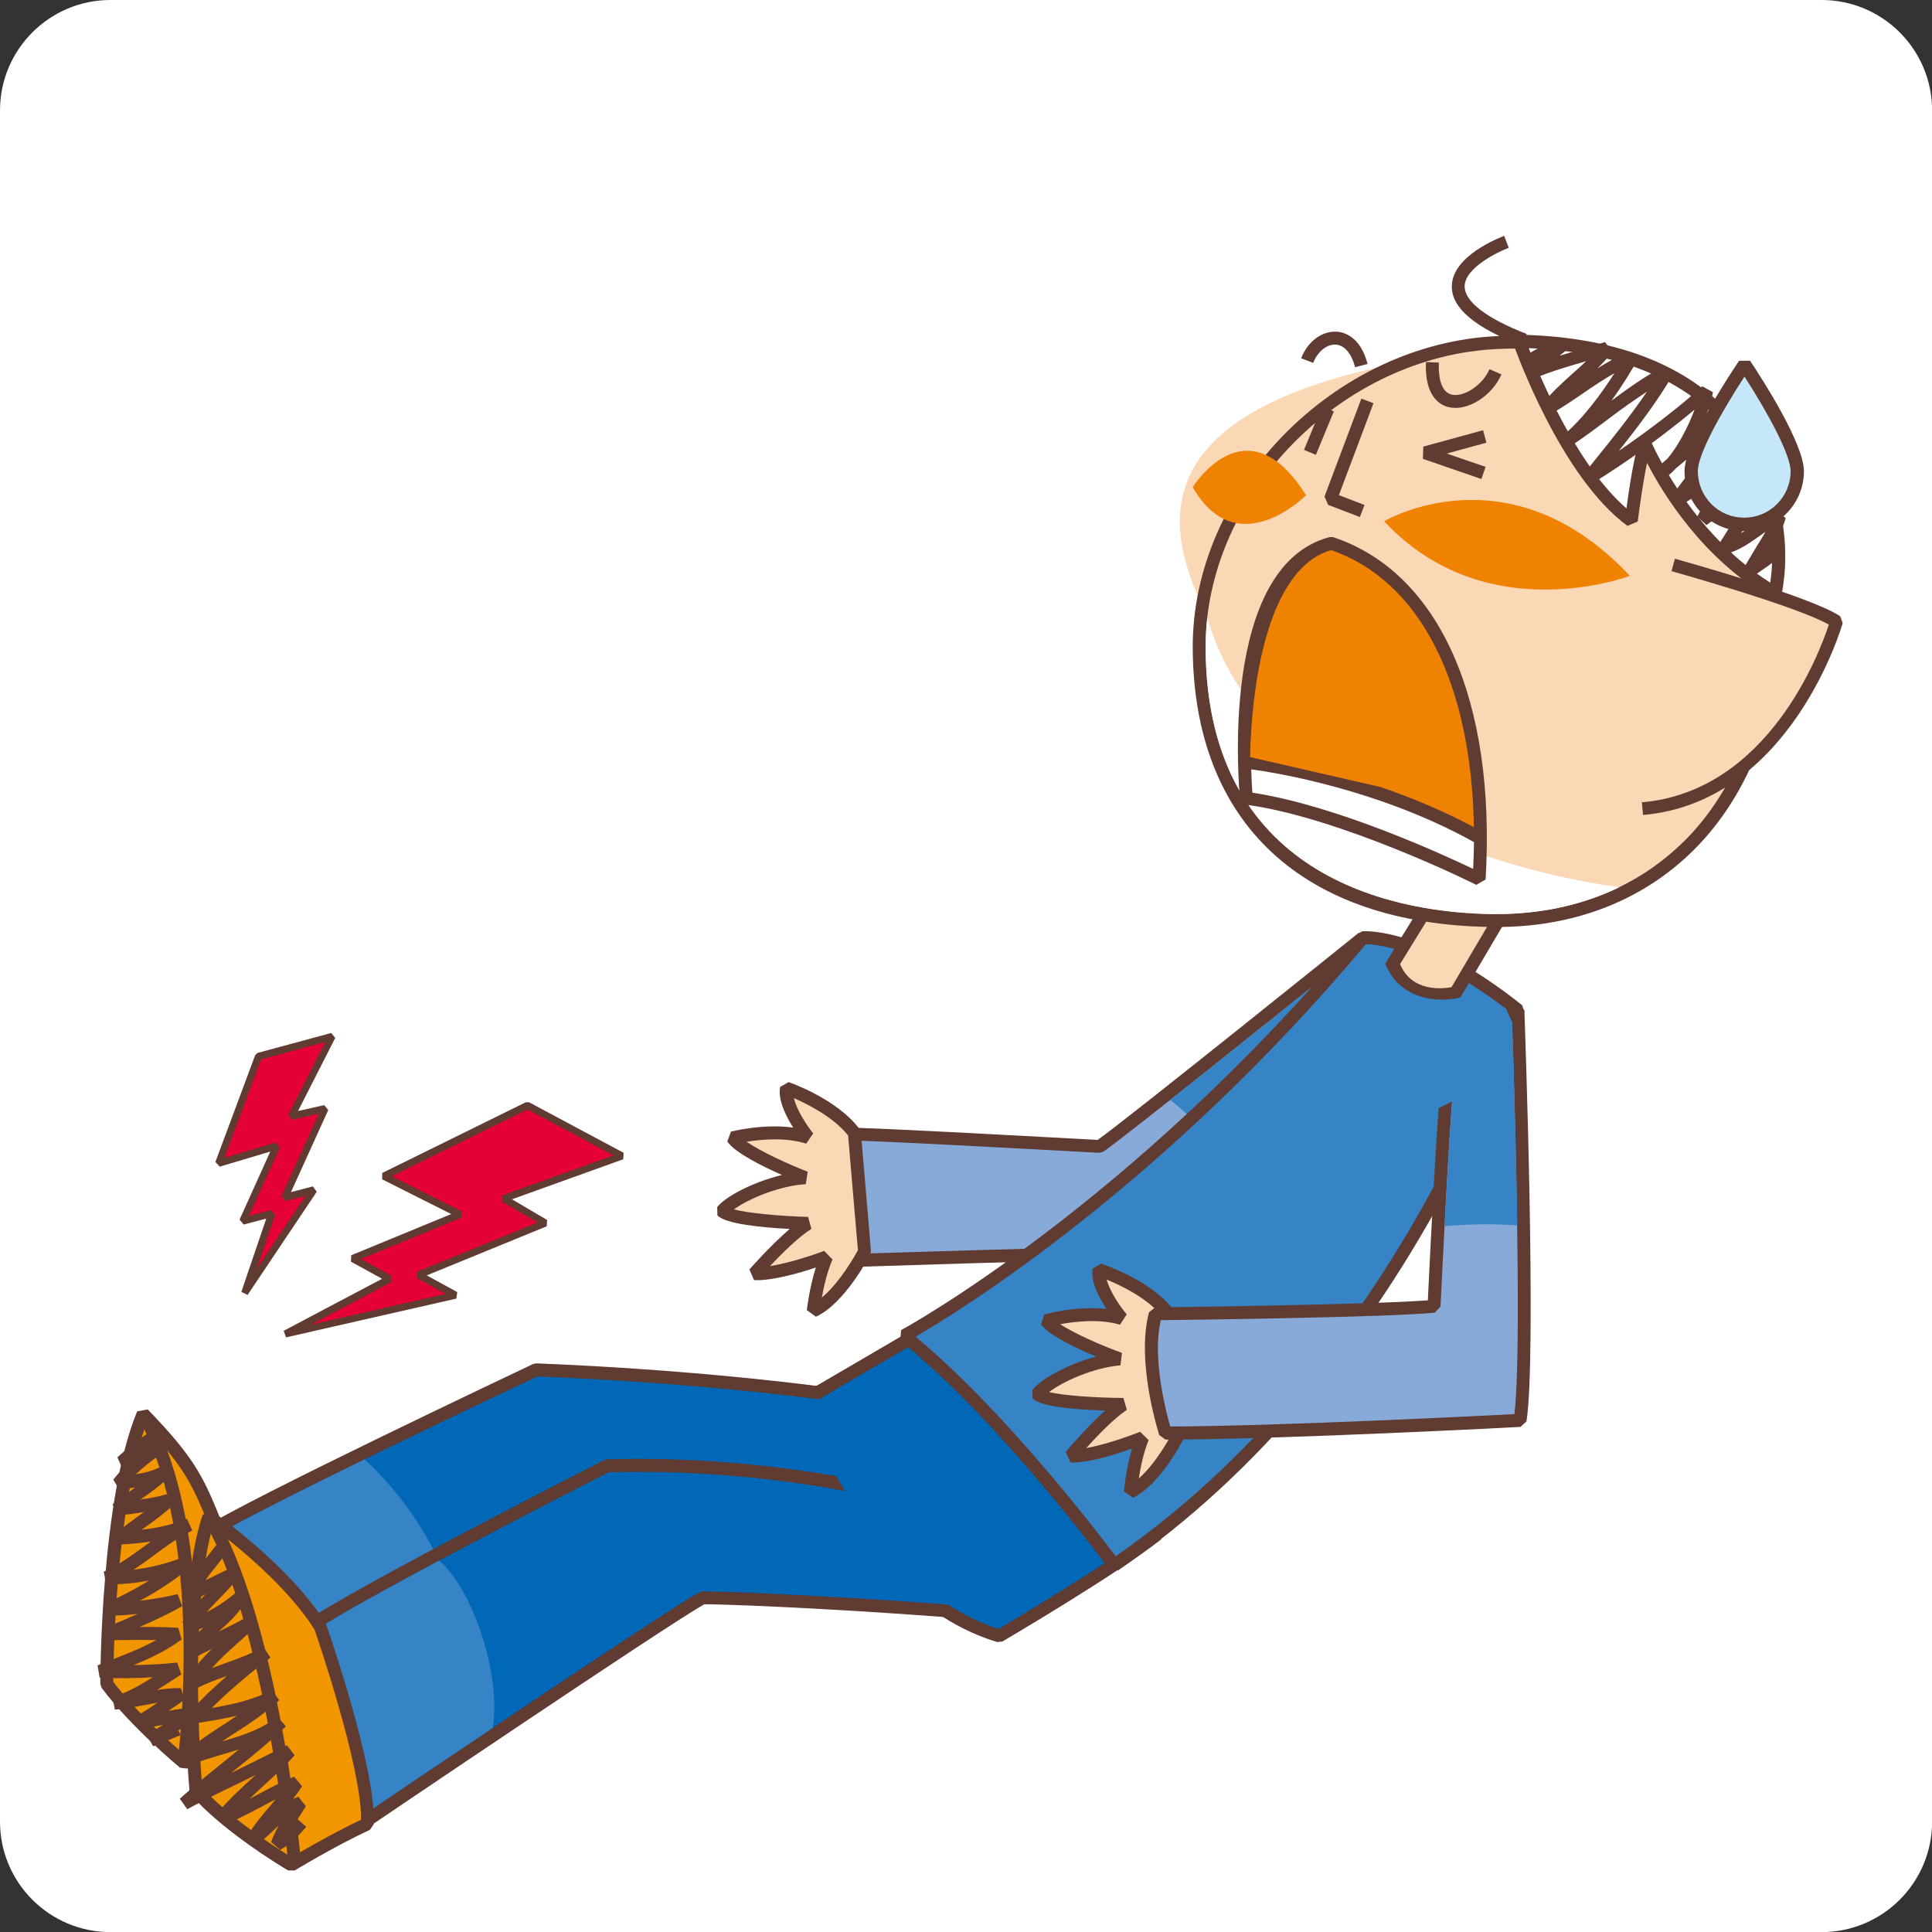 <?xml version="1.0" encoding="UTF-8"?><svg id="_レイヤー_2" xmlns="http://www.w3.org/2000/svg" viewBox="0 0 182.99 182.99"><rect x="0" y="0" width="182.99" height="182.99" fill="#333333" stroke="none"/><g id="_レイヤー_1-2"><g><g><path d="M10.46,0H172.54c5.77,0,10.46,4.69,10.46,10.46V172.54c0,5.77-4.69,10.46-10.46,10.46H10.46c-5.77,0-10.46-4.69-10.46-10.46V10.46C0,4.69,4.69,0,10.46,0Z" fill="#fff"/><g><g><g><g><path d="M90.03,124.39l-.75-.11-14.16,8.27-.27,.73c.26,.74,6.29,18.23,19.61,22.25l.49-.06c.44-.26,10.76-6.32,15.03-9.67l.06-.9-20.01-20.5Z" fill="#5f3b31"/><path d="M94.57,154.27c-11.43-3.64-17.38-18.23-18.39-20.92,.81-.47,12.54-7.33,13.31-7.76,.62,.64,18.28,18.74,19.18,19.67-4.11,3.09-12.6,8.13-14.1,9.01Z" fill="#0068b6"/></g><g><g><path d="M81.37,131.9l-.29-.13c-.12-.01-12.5-1.93-30.3-2.64l-.28,.06c-1.1,.53-27.02,12.76-31.54,15.7l-.24,.72c.04,.11,3.85,10.92,4.28,18.08l.95,.46c.3-.19,29.71-20.15,33.59-22.16,4.96-.27,17.86,.3,27.24,1.21l.67-.54c.03-.28,.63-6.96-4.07-10.76Z" fill="#5f3b31"/><path d="M84.26,141.94c-9.44-.9-22.1-1.45-26.92-1.16l-.23,.06c-3.24,1.62-27.94,18.32-32.98,21.73-.62-6.48-3.4-14.86-4.09-16.9,5.23-3.18,28.89-14.38,30.86-15.3,16.47,.66,28.24,2.35,29.82,2.59,3.19,2.66,3.55,7.01,3.55,8.78,0,.09-.01,.13-.01,.2Z" fill="#0068b6"/><path d="M34.53,138.22c-6.12,3-12.15,6.03-14.49,7.45,.7,2.03,3.47,10.41,4.09,16.9,2.65-1.8,10.81-7.31,18.38-12.35-1.88-5.48-5.34-9.54-7.98-12Z" fill="#3684c6"/></g><g><path d="M21.44,145.31l-.3-.76c-1.76-4.42-2.48-6.24-7.15-11.06l-1,.19c-3.44,8.3-3.49,25.1-3.49,25.81l.12,.37c2.78,3.72,7.24,7.41,7.43,7.57l.65,.08c.19-.09,4.54-2.19,7.84-4.49l.26-.42c.05-.38,.08-.78,.08-1.21,0-5.61-4.24-15.62-4.43-16.07Z" fill="#5f3b31"/><path d="M16.95,165.74c-1.41-1.23-4.26-3.86-6.23-6.46,.01-1.86,.25-15.96,2.95-23.89,4.89,10.09,3.72,26,3.28,30.35Z" fill="#f29600"/><path d="M24.6,162.17c-2.27,1.54-5.01,3.01-6.44,3.74,.43-4.07,1.53-18.11-2.32-28.53,2.14,2.61,2.86,4.38,4.16,7.64l.31,.77c.05,.13,4.34,10.25,4.34,15.58,0,.29-.03,.55-.05,.81Z" fill="#f29600"/><path d="M18.46,162.88l-.38-1.09c-.71,0-1.41,.13-2.11,.25,.22-.16,.44-.31,.67-.46l.82-.58-.33-1.11c-.77-.02-1.52,.07-2.26,.18,.53-.33,1.05-.66,1.56-1l.75-.48-.4-1.12c-1.32,.14-2.71,.22-4.13,.24,1.58-.65,3.14-1.38,4.56-2.43l-.33-1.1c-1.19-.08-2.42-.09-3.65-.08,1.41-.62,2.78-1.27,4.03-1.97l-.43-1.14c-1.23,.29-2.41,.49-3.57,.62,1.46-.79,3.16-1.84,4.54-3.01l-.61-1.04c-1.54,.58-3.08,.94-4.55,1.12,.67-.43,1.3-.9,1.93-1.36,1.15-.86,2.35-1.73,3.64-2.36l-.51-1.12c-1.41,.6-2.92,.9-4.29,1.05,.03-.03,.19-.13,.19-.13,.96-.69,1.96-1.39,2.79-2.22l-.62-1.02c-.75,.25-1.6,.39-2.45,.5l.04-.03c.94-.66,1.92-1.34,2.75-2.2l-.74-.95c-.76,.44-1.61,.65-2.52,.8,.68-.64,1.44-1.23,2.19-1.79,0,0-.44-.8-.53-.96,.09-.06,.16-.12,.25-.18l-.7-1c-1.1,.76-2.06,1.51-2.94,2.32l.48,1.06s.06-.02,.08-.02c-.34,.34-.65,.69-.95,1.07l.58,.97,.64-.1c.28-.04,.57-.08,.85-.13-.05,.04-.1,.08-.15,.12l-1.99,1.48,.49,1.08,1.21-.16c.42-.06,.84-.12,1.26-.18-.24,.18-.48,.36-.74,.54l-1.93,1.45,.42,1.08c.82-.04,1.84-.12,2.91-.28-.14,.12-.3,.21-.45,.33-1.33,.97-2.58,1.9-4,2.52l.21,1.16c1.26,.08,2.66-.04,4.1-.33-1.66,1.02-3.28,1.79-4.1,2.17l.25,1.17c.88,0,1.82-.07,2.75-.17-1.04,.47-2.1,.92-3.19,1.33l.23,1.17,1.43-.02c1.09-.02,2.2-.02,3.3,0-1.34,.73-2.78,1.3-4.27,1.88l-1.3,.52,.2,1.17c1.78,.07,3.44,.05,5.03-.05-1.23,.78-2.5,1.5-3.82,1.88l.23,1.19c.93-.07,1.84-.25,2.73-.42,.45-.09,.88-.16,1.31-.24-.64,.45-1.28,.87-1.97,1.24l.29,1.14c.74,0,1.48-.14,2.2-.28-.41,.26-1.52,.96-1.52,.96l.58,1.07,2.61-1.06s-.11-.22-.21-.44c.52-.31,1.06-.64,1.55-1.04Z" fill="#5f3b31"/></g></g><g><g><path d="M88.32,141.91l-.21-.11c-.13-.04-13.49-4.08-30.64-3.58l-.25,.07c-.98,.5-24.05,12.27-28.32,15.33l-.22,.7c.03,.11,3.79,10.89,4.53,18.79l.95,.45c.29-.2,28.73-19.45,32.54-21.61,3.63,0,17.29,.71,25.47,1.44l.66-.58c.02-.28,.27-7.08-4.51-10.91Z" fill="#5f3b31"/><path d="M66.54,150.73l-.29,.07c-3.08,1.68-27.07,17.89-31.95,21.18-.84-7-3.65-15.63-4.33-17.62,4.86-3.24,25.89-14.01,27.67-14.91,16.02-.45,28.64,3.1,29.98,3.48,3.44,2.81,3.93,7.53,3.98,9.2-8.37-.72-21.73-1.4-25.06-1.4Z" fill="#0068b6"/><path d="M34.31,171.98c1.94-1.31,6.9-4.66,12.36-8.32,.8-4.83-1.74-12.94-5.07-15.85-4.96,2.65-9.63,5.22-11.61,6.55,.68,2,3.49,10.62,4.33,17.62Z" fill="#3684c6"/></g><g><path d="M30.91,153.87l-.06-.13c-3.47-5.5-10.43-10.37-10.73-10.58l-.92,.3c-2.77,8.13-1.32,25.45-1.25,26.18l.14,.36c3.19,3.62,8.96,7.02,9.2,7.16h.63s3.74-2.28,7.12-3.85l.35-.52c.3-5.06-4.29-18.36-4.49-18.91Z" fill="#5f3b31"/><path d="M19.15,169.32c-.07-.93-.4-5.37-.4-10.55,0-4.62,.28-9.78,1.22-13.52,4.79,9.31,6.85,26.68,7.25,30.41-1.61-1-5.63-3.64-8.07-6.35Z" fill="#f29600"/><path d="M34.19,172.36c-2.21,1.05-4.47,2.32-5.77,3.08-.41-3.89-2.31-19.95-6.83-29.64,2.34,1.87,6.02,5.11,8.2,8.54,.27,.78,4.41,12.89,4.41,17.91v.11Z" fill="#f29600"/><path d="M28.2,172.3c.18-.29,.35-.58,.54-.86l.23-.36-.71-.91c-.19,.07-.37,.17-.54,.26,.31-.4,.61-.8,.89-1.25l-.75-.9c-1.2,.48-2.37,1.12-3.5,1.72-.24,.13-.48,.24-.72,.37,.42-.4,.85-.8,1.27-1.19,1.01-.92,2.05-1.87,3-2.93l-.74-.94-4.63,2.3c-.22,.11-.45,.22-.67,.33,.08-.07,.16-.13,.24-.19,1.66-1.32,3.37-2.71,4.97-4.24l-.82-.91c-1.47,1.2-3.35,1.8-5.22,2.34,.33-.22,.66-.45,.99-.66,1.48-.95,3.02-1.94,4.42-3.24l-.71-.98c-1.7,.95-3.69,1.37-5.68,1.71,1.57-1.56,3.46-3.19,5.56-4.77l-.68-1.02c-1.13,.67-2.33,1.09-3.6,1.55-.42,.14-.85,.31-1.27,.47,.78-.89,1.7-1.72,2.63-2.54l1.58-1.44-.74-.96c-.9,.54-1.88,1.02-2.83,1.47,.94-.83,1.92-1.69,2.57-2.94l-.94-.75c-.74,.65-1.74,1.35-2.77,1.85,.37-.41,.76-.82,1.16-1.23,.62-.63,1.25-1.29,1.81-1.99l-.79-.91-1.68,.82c-.2,.09-.39,.18-.6,.28,.33-.48,.7-.94,1.08-1.41l.9-1.17-.98-.72-.87,1.12c-.85,1.05-1.72,2.13-2.24,3.51l.94,.71c.37-.28,.77-.5,1.19-.72-.79,.82-1.58,1.67-2.21,2.66l.62,.93c.47-.08,.93-.22,1.38-.41-.69,.63-1.36,1.29-1.86,2.14l.83,.83c.59-.35,1.21-.66,1.83-.96-.93,.9-1.78,1.87-2.31,2.96l.83,.8c.92-.49,1.88-.83,2.89-1.19-1.36,1.19-2.58,2.36-3.6,3.49l.55,1.02,.75-.13c1.05-.17,2.16-.36,3.26-.62-.36,.24-.73,.49-1.09,.73-1.34,.86-2.72,1.76-4,2.87l.62,1.03,2.75-.86c.63-.18,1.27-.37,1.9-.57-.44,.35-.87,.72-1.31,1.07-1.42,1.15-2.89,2.33-4.29,3.6l.71,.99c1.73-.95,3.55-1.82,5.31-2.67,0,0,.74-.36,1.19-.59-.05,.05-.11,.1-.17,.15-1.24,1.13-2.52,2.3-3.63,3.65l.69,.96c1.3-.49,2.56-1.16,3.78-1.81,.39-.21,.79-.42,1.19-.62-.15,.18-.3,.36-.46,.56-.76,.88-1.55,1.81-2.2,2.91l.87,.82c.63-.43,1.21-.99,1.77-1.52,.11-.11,.22-.2,.33-.31-.28,.52-.55,1.04-.73,1.58l.86,.74c.94-.51,1.75-1.35,2.47-2.18,0,0-.7-.61-.84-.73Z" fill="#5f3b31"/></g><path d="M86.3,139.29c.67-5.04-.41-8.2-2.68-10.28-3.37,1.96-7.01,4.09-7.44,4.34,1.01,2.69,6.96,17.28,18.39,20.92,.43-.25,1.42-.84,2.72-1.62-3.72-10.83-9.17-13.72-10.99-13.36Z" fill="#0068b6"/></g></g><g><g><g><path d="M129.69,88.81l-1-.46c-.22,.18-21.88,17.61-24.73,19.62-2.09-.11-21.09-1.18-24.31-1.18l-.6,.71c0,.06,.95,5.77,.71,11.88l.63,.63c.22,0,22.12-.72,26.15-.72l.39-.15c.78-.66,19.04-16.16,21.22-19.06l.1-.21c.07-.24,1.64-6.08,1.43-11.07Z" fill="#5f3b31"/><path d="M127.12,99.42c-2.22,2.83-19.16,17.26-20.8,18.65-4.07,.02-21.82,.58-25.31,.69,.02-.47,.02-.94,.02-1.4,0-4.18-.44-7.87-.66-9.35,4.83,.12,23.54,1.18,23.75,1.18l.37-.1c1.93-1.29,19.57-15.45,24-19.01-.07,4.21-1.2,8.7-1.36,9.33Z" fill="#87aad9"/><path d="M127.12,99.42c.16-.62,1.29-5.12,1.36-9.33-2.92,2.34-11.52,9.26-17.63,14.09,1.77,1.43,3.72,3.26,5.33,5.39,4.82-4.22,9.81-8.69,10.95-10.15Z" fill="#3684c6"/></g><g><path d="M81.53,107.23l-.13-.31c-2.13-2.82-6.52-4.37-6.71-4.43l-.8,.46c-.03,.15-.04,.31-.04,.47,0,1.13,.67,2.42,1.28,3.38-2.85-.39-5.76,.35-5.9,.38l-.34,.95c.77,1.08,3.32,2.34,5.18,3.16-2.63,.63-5.28,1.97-6.14,3.03l.02,.79c.74,.83,4.29,1.16,6.85,1.29-1.85,1.58-3.72,3.73-3.82,3.84l.44,1.01c1.76,.07,4.34-.69,5.85-1.2-.62,1.98-.84,3.94-.85,4.04l.86,.62c2.74-1.24,5.05-5.72,5.15-5.91l.06-.32-.95-11.25Z" fill="#5f3b31"/><path d="M77.84,122.9c.18-1.01,.49-2.4,1.01-3.61l-.79-.81s-2.84,1.08-5.13,1.44c1.03-1.09,2.64-2.72,3.92-3.53l-.31-1.13c-2.68-.07-5.71-.36-7.03-.71,1.38-1.01,4.33-2.25,6.81-2.39l.18-1.18c-1.72-.66-4.38-1.87-5.79-2.84,1.38-.22,3.72-.44,5.65,.18l.66-.97c-.67-.83-1.56-2.24-1.83-3.34,1.31,.57,3.75,1.79,5.14,3.54,.03,.38,.89,10.51,.93,10.86-.31,.57-1.73,3.09-3.42,4.49Z" fill="#fad7b5"/></g></g><g><path d="M144.18,95.22c-9.27-7.42-14.91-7.03-15.15-7.01l-.41,.23c-21.41,25.62-43.05,37.43-43.27,37.54l-.09,1.02c9.24,7.31,19.68,21.47,19.78,21.6l.84,.15c28.02-19.1,38.4-52.55,38.5-52.88l-.2-.65Z" fill="#5f3b31"/><path d="M105.67,147.4c-1.82-2.42-10.72-14-18.96-20.79,3.96-2.29,23.37-14.17,42.66-37.18,1.08,.02,6.07,.47,13.72,6.48-1.24,3.75-11.74,33.7-37.41,51.48Z" fill="#3684c6"/></g><g><path d="M140.26,76.59l-9.06,14.68c1.43,3.56,5.18,3.68,7.12,3.21l8.51-14.42c-2.31-3.76-5.74-3.6-6.57-3.47Z" fill="#5f3b31"/><path d="M132.61,91.31c.34-.54,8.02-13.02,8.32-13.52,.73-.04,2.86,.07,4.39,2.41-.37,.64-7.58,12.87-7.84,13.3-.86,.16-3.76,.48-4.87-2.18Z" fill="#fad7b5"/></g></g></g><g><g><g><path d="M114.85,59.58c-2.75-6.26-11.75-21.22,23.04-26.11,0,0-4.88,17.56-23.04,26.11Z" fill="#fad7b5"/><path d="M161.56,37.93c-4.58-4.4-11.19-6.44-19.66-6.1-15.49,.65-29.01,14.46-28.93,29.56,.09,16.57,10.42,26.19,28.37,26.41,7.56,.09,14.13-2.41,19.01-7.22,5.41-5.35,8.39-13.28,8.39-22.34s-2.48-15.82-7.17-20.31Z" fill="#5f3b31"/><path d="M159.48,79.7c-4.63,4.58-10.91,6.96-18.13,6.87-8.14-.1-27.05-2.75-27.16-25.19-.08-14.48,12.9-27.72,27.76-28.33,8.12-.34,14.44,1.6,18.77,5.75,4.44,4.26,6.79,10.97,6.79,19.43s-2.85,16.36-8.02,21.47Z" fill="#fad7b5"/><path d="M114.35,58.5c-.11,.96-.16,1.92-.16,2.89,.11,22.44,19.03,25.09,27.16,25.19,4.41,.05,8.47-.82,12.02-2.54-15.25-2.12-34.69-10.28-39.02-25.53Z" fill="#fff"/></g><g><path d="M174.29,58.37c-2.71-1.85-15.12-5.3-15.65-5.45l-.32,1.17-2.81,21.89,.11,1.21c14.04-1.22,18.86-18,18.91-18.17l-.24-.67Z" fill="#5f3b31"/><path d="M155.52,75.99c12.01-1.05,16.88-14.33,17.7-16.83-3.18-1.8-14.78-5.02-14.89-5.06-3.5,2.43-3.8,15.1-2.81,21.89Z" fill="#fad7b5"/></g><g><path d="M164.78,40.21c-4.35-5.44-11.37-8.3-20.87-8.51l-.59,.82c.18,.51,4.48,12.65,10.83,17.29l.97-.42c.14-1.16,.51-3.78,.88-5.55,1.48,2.88,5.28,9.14,11.84,12.89l.9-.41c.88-4.31,.29-10.8-3.96-16.11Z" fill="#5f3b31"/><path d="M167.68,55.19c-7.62-4.78-11.24-13.24-11.28-13.33h-1.13c-.48,1.13-.98,4.51-1.22,6.29-4.71-4.07-8.22-12.49-9.26-15.18,8.65,.36,15.07,3.03,19.04,7.99,2.99,3.75,4.02,8.2,4.02,11.82,0,.86-.07,1.65-.18,2.39Z" fill="#fff"/><path d="M138.72,27.14c0-1.72,3.02-3.23,4.18-3.67l-.43-1.13c-.5,.19-4.95,1.92-4.96,4.79-.02,2.04,2.16,3.88,6.65,5.63l.44-1.13c-3.8-1.47-5.88-3.07-5.87-4.49Z" fill="#5f3b31"/><path d="M167.8,51.82c.55-.87,1.06-1.77,1.33-2.74l-.84-.72c-.81,.36-1.56,.89-2.29,1.4-.37,.26-.74,.52-1.09,.74,.98-1.56,1.95-3.18,2.47-5.04l-.88-.7c-.96,.52-1.86,1.18-2.73,1.87,.05-.08,.1-.14,.15-.21,.86-1.13,1.74-2.29,2.35-3.58l-.96-.71c-1.24,1.12-2.58,2.02-4,2.92,0,0,.06-.07,.06-.07,1.22-1.59,2.48-3.23,3.6-4.95l-.77-.88c-1.15,.52-2.32,1.26-3.41,2.04,.75-1.52,1.29-3.08,1.45-4.04l-1-.56c-2.35,2.09-5.09,4.19-7.92,6.12,1.85-2.32,3.67-4.72,5.09-7.16l-.81-.85c-1.78,.92-3.41,2.09-4.98,3.26,1.11-1.53,1.95-2.94,2.41-3.76l-.75-.87c-1.02,.4-2.02,.96-3,1.58,.5-.49,.99-1.01,1.43-1.56l-.69-.95-2.02,.61c-.84,.24-1.58,.48-2.3,.69,.24-.18,.47-.39,.72-.55l-.54-1.09c-1.35,.49-2.4,.99-3.3,1.57,0,0,.31,.48,.5,.77-.02,.02-.76,.73-.76,.73l.83,.89c.51-.48,3.43-1.33,5.08-1.81-.41,.39-.82,.77-1.26,1.15-1.03,.93-2.1,1.89-2.97,3.01l.78,.9c1.06-.58,2.14-1.32,3.18-2.03,.97-.67,1.96-1.33,2.95-1.89-1.17,1.84-2.94,4.3-4.95,5.97l.72,.98c1.32-.84,2.56-1.8,3.78-2.71,1.18-.89,2.35-1.72,3.53-2.49-1.49,2.19-3.23,4.38-4.94,6.49l-1.05,1.31,.8,.9c3.39-2.1,6.75-4.54,9.7-7-.59,1.59-1.58,3.51-2.6,4.67-.41,.35-.77,.67-1.02,.9l.72,.98s.07-.06,.1-.08h0s.03-.02,.04-.03c.33-.22,.66-.52,.98-.87,.97-.83,2.3-1.9,3.71-2.84-.66,.9-1.34,1.81-2.02,2.68l-2.2,2.92,.84,.86,2.33-1.54c.63-.41,1.29-.83,1.92-1.27-.12,.15-.23,.32-.35,.47-.8,1.04-1.61,2.12-2.2,3.29l.88,.79,2.29-1.7c.56-.45,1.11-.87,1.66-1.26-.54,1.2-1.25,2.35-1.95,3.46l-.83,1.33,.67,.9c1.19-.28,2.23-1.02,3.24-1.73,.17-.13,.34-.24,.51-.36-.27,.48-.57,.95-.88,1.45l-1.16,1.95,.89,.78c.97-.64,1.99-1.34,2.81-2.06l-.8-.92c-.08,.07-.19,.14-.29,.22Z" fill="#5f3b31"/></g></g><g><path d="M126.81,46.9c.38-1,3.28-8.71,3.28-8.71l-1.15-.43-3.49,9.27,.35,.79,3,1.15,.44-1.14s-1.7-.66-2.44-.94Z" fill="#5f3b31"/><path d="M131.1,49.37s11.83-7.04,23.27,5.17c0,0-13.62,5.2-23.27-5.17Z" fill="#ef8200"/><path d="M112.97,46.14s5.09-8.24,10.73,.77c0,0-6.53,6.59-10.73-.77Z" fill="#ef8200"/><path d="M140.47,40.75l-5.66,1.55-.04,1.16,5.54,1.91,.4-1.15s-2.03-.7-3.68-1.26c1.68-.47,3.76-1.03,3.76-1.03l-.32-1.18Z" fill="#5f3b31"/><path d="M141.08,34.97c-.64,1.49-2.41,2.67-3.57,2.41-1.17-.27-1.27-2.02-1.23-3.04l-1.22-.05c-.14,3.25,1.31,4.08,2.18,4.28,1.75,.4,4.07-1.05,4.97-3.11l-1.13-.49Z" fill="#5f3b31"/><path d="M126.58,31.42c-1.39-.08-2.73,.94-3.34,2.51l1.14,.44c.41-1.06,1.28-1.78,2.13-1.73,.83,.05,1.49,.82,1.84,2.14l1.18-.31c-.69-2.65-2.29-3.02-2.95-3.06Z" fill="#5f3b31"/><rect x="122.69" y="40.18" width="4.45" height="1.22" transform="translate(39.52 140.66) rotate(-67.55)" fill="#5f3b31"/><g><path d="M126.29,50.87h-.35c-10.56,2.76-8.58,23.89-8.49,24.79l.52,.55c9.01,1.2,21.74,7.53,21.86,7.6l.88-.51c1-16.95-4.39-29.08-14.43-32.42Z" fill="#5f3b31"/><path d="M118.4,71.71c.13-6.34,1.48-17.81,7.68-19.61,8.4,2.91,13.29,12.56,13.52,26.25-2.97-1.6-6.01-2.83-8.82-3.8" fill="#ef8200"/><path d="M118.62,75.08c-.04-.46-.08-1.22-.11-2.21,2.32,.31,12.1,1.89,21.1,6.89-.01,.83-.04,1.69-.08,2.54-2.96-1.42-13.01-6.02-20.9-7.22Z" fill="#fff"/></g></g></g><g><g><path d="M111.22,124.29l-.13-.31c-2.19-2.78-6.62-4.23-6.81-4.29l-.79,.47c-.02,.14-.03,.27-.03,.42,0,1.14,.71,2.44,1.35,3.4-2.85-.32-5.75,.47-5.89,.51l-.32,.95c.79,1.07,3.36,2.27,5.23,3.05-2.62,.69-5.23,2.09-6.06,3.18l.04,.79c.75,.81,4.31,1.06,6.87,1.14-1.82,1.62-3.65,3.81-3.74,3.93l.46,1c1.77,.02,4.33-.79,5.82-1.33-.58,1.99-.76,3.96-.77,4.06l.87,.6c2.71-1.31,4.92-5.82,5.01-6.01l.06-.33-1.19-11.22Z" fill="#5f3b31"/><path d="M107.86,140.02c.16-1.01,.44-2.41,.93-3.62l-.8-.79s-2.81,1.14-5.1,1.54c1-1.12,2.58-2.77,3.84-3.62l-.33-1.12c-2.68-.02-5.71-.23-7.04-.56,1.35-1.03,4.28-2.33,6.76-2.53l.15-1.18c-1.73-.62-4.43-1.77-5.85-2.72,1.37-.25,3.72-.53,5.66,.05l.64-.98c-.69-.8-1.61-2.2-1.9-3.29,1.32,.54,3.79,1.71,5.21,3.43,.04,.38,1.12,10.5,1.14,10.84-.29,.58-1.65,3.11-3.31,4.56Z" fill="#fad7b5"/></g><g><path d="M144.4,95.67l-.88-.53c-3.19,1.6-6.81,7.13-6.97,7.37l-.09,.26c-.39,3.19-1.08,17.46-1.22,20.39-5.53,.43-25.62,.67-25.83,.67l-.58,.46c-.28,1.06-.39,2.2-.39,3.37,0,3.99,1.29,8.04,1.36,8.26l.58,.43c10.93,0,33.42-1.19,33.63-1.2l.57-.52c.98-6.29-.15-37.61-.2-38.95Z" fill="#5f3b31"/><path d="M143.45,133.94c-3.23,.16-22.46,1.14-32.61,1.17-.32-1.11-1.17-4.35-1.17-7.49,0-.9,.1-1.76,.27-2.58,3.29-.04,21.52-.27,25.95-.71l.55-.58c.01-.17,.8-17,1.21-20.7,.37-.55,3.04-4.48,5.56-6.27,.13,3.77,.55,17.02,.55,26.98,0,4.43-.09,8.19-.32,10.17Z" fill="#87aad9"/><path d="M143.22,96.79c-2.52,1.79-5.19,5.71-5.56,6.27-.22,2.03-.57,8.05-.83,13.08,1.96-.18,4.32-.26,6.88-.08-.12-8.16-.39-16.42-.48-19.27Z" fill="#3684c6"/></g><path d="M134.83,105.67l8.54-4.24-.16-4.64-.56-1.23-2.08-1.5s-5.96,3.37-5.74,11.63Z" fill="#3684c6"/></g></g></g><g><path d="M161.2,48.63c-1.07-1.08-1.65-2.5-1.65-4.01,.02-2.6,3.96-8.66,5.17-10.45h1.04c1.21,1.81,5.11,7.89,5.1,10.48-.01,3.13-2.56,5.66-5.68,5.65-1.51,0-2.92-.6-3.99-1.67Z" fill="#5f3b31"/><path d="M162.05,47.7s.03,.02,.04,.04c.83,.84,1.93,1.29,3.1,1.29,2.42,.01,4.4-1.95,4.41-4.38,.01-1.55-2.11-5.48-4.37-8.98-2.27,3.48-4.42,7.39-4.42,8.95,0,1.15,.44,2.25,1.24,3.08Z" fill="#c6e7f9"/></g><g><g><path d="M43.22,123l.09-.62s-2.05-1.12-2.89-1.58c1.16-.48,11.36-4.65,11.36-4.65l.04-.6s-2.45-1.44-3.33-1.96c1.19-.43,10.54-3.79,10.54-3.79l.04-.61-8.96-4.79h-.31s-13.6,6.7-13.6,6.7v.6s5.45,2.75,6.54,3.29c-1.18,.49-9.47,3.9-9.47,3.9l-.03,.61s2.18,1.2,2.95,1.62c-.99,.51-9.32,4.93-9.32,4.93l.22,.62,16.12-3.67Z" fill="#5f3b31"/><path d="M37.06,121.42v-.59s-2.05-1.12-2.88-1.58c1.14-.47,9.5-3.91,9.5-3.91l.03-.61s-5.59-2.81-6.6-3.32c1.09-.54,12.56-6.19,12.85-6.33,.27,.14,7.03,3.75,8.14,4.35-1.24,.45-10.5,3.78-10.5,3.78l-.06,.6s2.52,1.48,3.37,1.98c-1.12,.46-11.39,4.66-11.39,4.66l-.03,.61s1.78,.98,2.72,1.49c-1.29,.29-9.45,2.16-12.77,2.92,2.67-1.42,7.63-4.04,7.63-4.04Z" fill="#e50038"/></g><g><path d="M23.45,122.65l6.55-9.77-.37-.51s-1.3,.34-2.07,.54c.5-1.09,3.53-7.77,3.53-7.77l-.38-.47s-1.64,.37-2.48,.56c.55-1.07,3.52-6.92,3.52-6.92l-.38-.47-6.98,1.89-.22,.21-3.77,10.12,.41,.44s3.72-1.11,4.79-1.43c-.49,1.1-2.91,6.45-2.91,6.45l.39,.46s1.41-.37,2.14-.56c-.34,1-2.36,6.94-2.36,6.94l.59,.29Z" fill="#5f3b31"/><path d="M26.05,115.05l-.4-.43s-1.3,.34-2.07,.54c.48-1.06,2.93-6.48,2.93-6.48l-.41-.46s-3.84,1.15-4.85,1.45c.41-1.1,3.37-9.03,3.48-9.33,.29-.08,4.95-1.34,6.08-1.65-.57,1.12-3.5,6.89-3.5,6.89l.37,.48s1.69-.39,2.52-.57c-.48,1.06-3.54,7.79-3.54,7.79l.39,.47s1.09-.28,1.9-.49c-.64,.96-3.07,4.58-4.64,6.92,.76-2.23,1.75-5.12,1.75-5.12Z" fill="#e50038"/></g></g></g></g></svg>